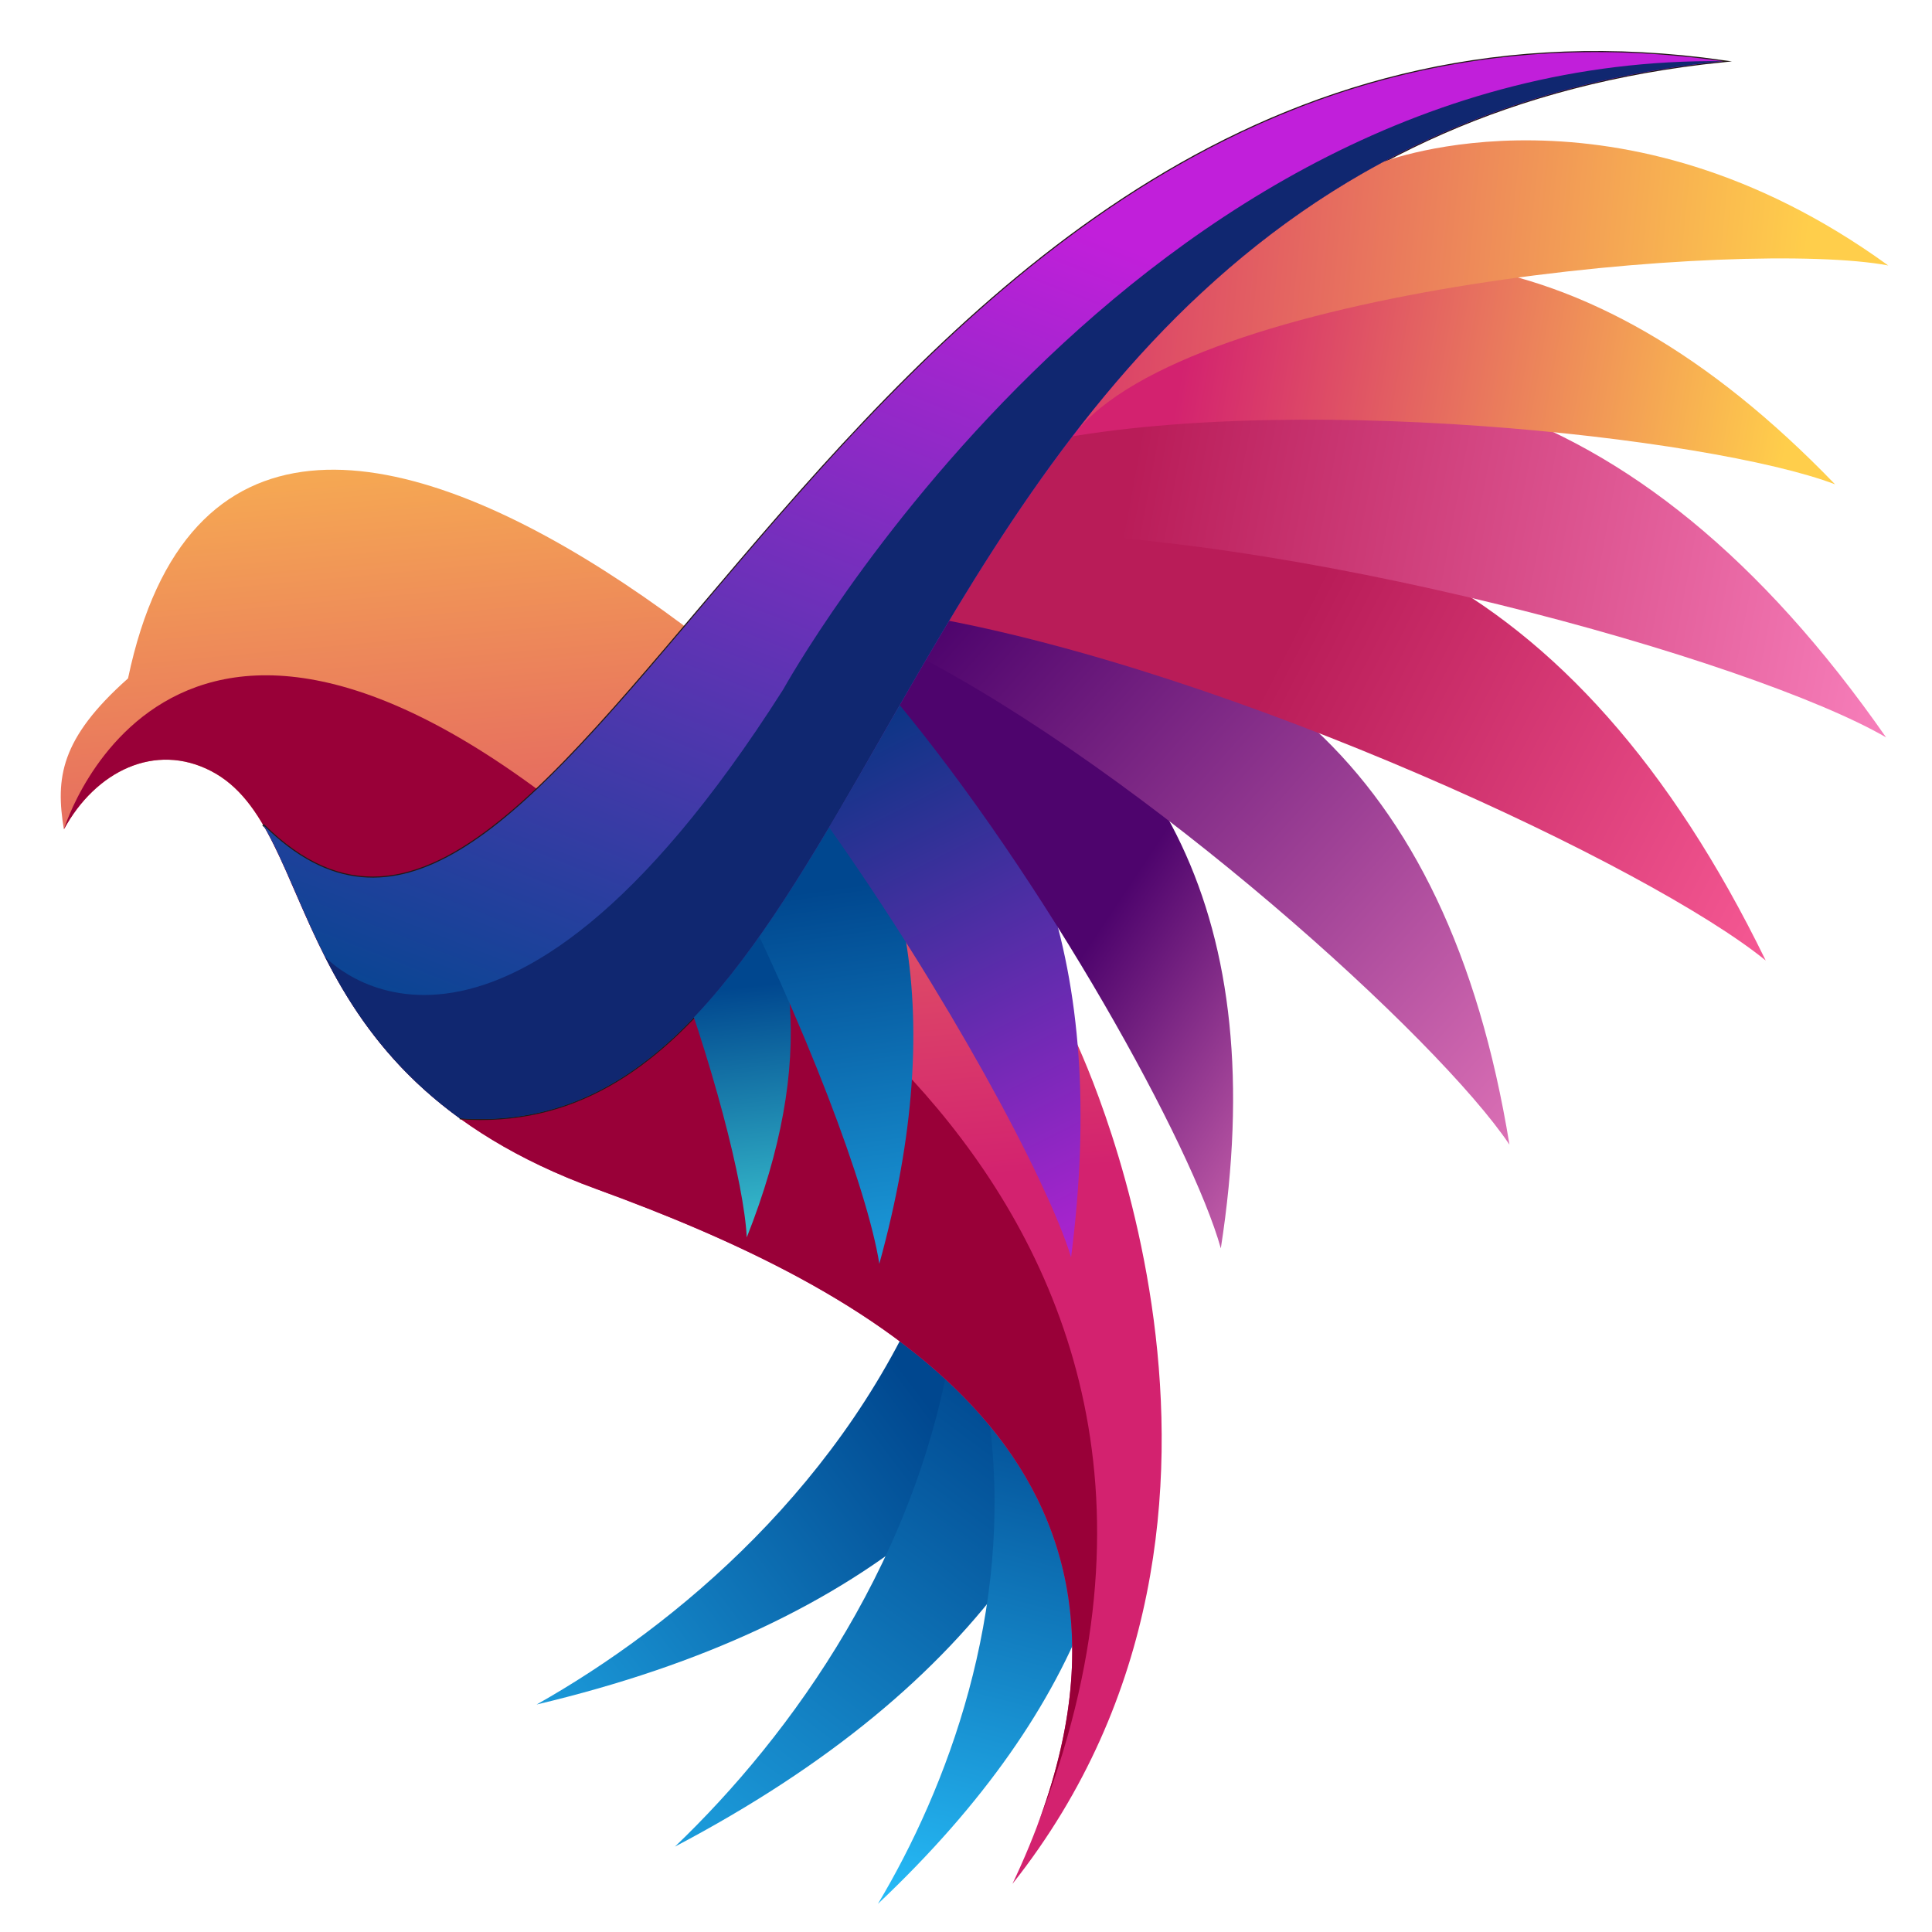 <?xml version="1.0" encoding="UTF-8"?> <svg xmlns="http://www.w3.org/2000/svg" xmlns:xlink="http://www.w3.org/1999/xlink" version="1.1" id="Réteg_1" x="0px" y="0px" viewBox="0 0 512 512" style="enable-background:new 0 0 512 512;" xml:space="preserve"> <style type="text/css"> .st0{clip-path:url(#SVGID_2_);fill:url(#SVGID_3_);} .st1{clip-path:url(#SVGID_5_);fill:url(#SVGID_6_);} .st2{clip-path:url(#SVGID_8_);fill:url(#SVGID_9_);} .st3{clip-path:url(#SVGID_11_);fill:url(#SVGID_12_);} .st4{fill-rule:evenodd;clip-rule:evenodd;fill:#990038;} .st5{fill:none;stroke:#231916;stroke-width:0.567;stroke-miterlimit:22.926;} .st6{clip-path:url(#SVGID_14_);fill:url(#SVGID_15_);} .st7{clip-path:url(#SVGID_17_);fill:url(#SVGID_18_);} .st8{clip-path:url(#SVGID_20_);fill:url(#SVGID_21_);} .st9{clip-path:url(#SVGID_23_);fill:url(#SVGID_24_);} .st10{clip-path:url(#SVGID_26_);fill:url(#SVGID_27_);} .st11{clip-path:url(#SVGID_29_);fill:url(#SVGID_30_);} .st12{clip-path:url(#SVGID_32_);fill:url(#SVGID_33_);} .st13{clip-path:url(#SVGID_35_);fill:url(#SVGID_36_);} .st14{clip-path:url(#SVGID_38_);fill:url(#SVGID_39_);} .st15{clip-path:url(#SVGID_41_);fill:url(#SVGID_42_);} .st16{fill-rule:evenodd;clip-rule:evenodd;fill:#102770;} </style> <g> <g> <g> <defs> <path id="SVGID_1_" d="M142.21,451.71c89.14-21.11,137.01-65.79,156.44-127.15c-27.34,3.82-39.71,10.1-51.68,12.35 C224.52,393.13,178.94,431,142.21,451.71"></path> </defs> <clipPath id="SVGID_2_"> <use xlink:href="#SVGID_1_" style="overflow:visible;"></use> </clipPath> <linearGradient id="SVGID_3_" gradientUnits="userSpaceOnUse" x1="244.586" y1="143.998" x2="87.215" y2="25.339" gradientTransform="matrix(1 0 0 -1 0 513.921)"> <stop offset="0" style="stop-color:#00478F"></stop> <stop offset="1" style="stop-color:#29C4FF"></stop> </linearGradient> <rect x="142.21" y="324.56" class="st0" width="156.44" height="127.15"></rect> </g> </g> <g> <g> <defs> <path id="SVGID_4_" d="M178.87,489.37c81.34-42.81,117.03-98.1,121.13-162.47c-25.59,10.56-36.07,19.74-47.14,24.92 C244.6,411.96,209.51,460.09,178.87,489.37"></path> </defs> <clipPath id="SVGID_5_"> <use xlink:href="#SVGID_4_" style="overflow:visible;"></use> </clipPath> <linearGradient id="SVGID_6_" gradientUnits="userSpaceOnUse" x1="269.493" y1="145.9" x2="138.661" y2="-28.735" gradientTransform="matrix(1 0 0 -1 0 513.921)"> <stop offset="0" style="stop-color:#00478F"></stop> <stop offset="1" style="stop-color:#29C4FF"></stop> </linearGradient> <rect x="178.87" y="326.91" class="st1" width="121.13" height="162.47"></rect> </g> </g> <g> <g> <defs> <path id="SVGID_7_" d="M232.66,504.54c56.19-53.06,72.85-105.76,62.08-158.56c-18.31,14.35-24.75,24.14-32.53,30.84 C268.69,427.16,250.94,473.96,232.66,504.54"></path> </defs> <clipPath id="SVGID_8_"> <use xlink:href="#SVGID_7_" style="overflow:visible;"></use> </clipPath> <linearGradient id="SVGID_9_" gradientUnits="userSpaceOnUse" x1="284.071" y1="147.078" x2="245.287" y2="-4.062" gradientTransform="matrix(1 0 0 -1 0 513.921)"> <stop offset="0" style="stop-color:#00478F"></stop> <stop offset="1" style="stop-color:#29C4FF"></stop> </linearGradient> <rect x="232.66" y="345.98" class="st2" width="72.85" height="158.56"></rect> </g> </g> <g> <g> <defs> <path id="SVGID_10_" d="M33.93,179.78c30.89-147.03,222.46,39.45,250.51,94.72c0,0,62.2,125.9-16.13,224.74 c51.92-109.3-33.97-156.32-110.26-184.12c-85.12-31.02-72.23-95.35-102.16-110.8c-14.8-7.64-30.53,0.01-38.96,15.47 C14.7,206.25,15.9,195.81,33.93,179.78"></path> </defs> <clipPath id="SVGID_11_"> <use xlink:href="#SVGID_10_" style="overflow:visible;"></use> </clipPath> <linearGradient id="SVGID_12_" gradientUnits="userSpaceOnUse" x1="161.966" y1="452.753" x2="185.468" y2="195.409" gradientTransform="matrix(1 0 0 -1 0 513.921)"> <stop offset="0" style="stop-color:#FFCE4B"></stop> <stop offset="1" style="stop-color:#D3226F"></stop> </linearGradient> <rect x="14.7" y="32.75" class="st3" width="331.94" height="466.49"></rect> </g> </g> <path class="st4" d="M274.84,483.95c37.18-98.48-44.15-142.37-116.78-168.84c-85.12-31.02-72.23-95.35-102.16-110.8 c-14.8-7.64-30.53,0.01-38.96,15.47c0,0,30.28-100.03,154.04,13.09C170.98,232.86,342.81,311.49,274.84,483.95"></path> <path class="st5" d="M69.71,218.56c84.14,83.64,152.53-235.47,386.92-202.34C230.86,39.29,241.27,304.89,121.81,296.34"></path> <g> <g> <defs> <path id="SVGID_13_" d="M197.9,327.93c18.47-46.6,14.03-81.93-6.39-109.65c-6.81,13.47-12.1,24.96-14.84,31.04 C188.88,281.3,197.19,313.68,197.9,327.93"></path> </defs> <clipPath id="SVGID_14_"> <use xlink:href="#SVGID_13_" style="overflow:visible;"></use> </clipPath> <linearGradient id="SVGID_15_" gradientUnits="userSpaceOnUse" x1="195.29" y1="252.269" x2="205.311" y2="158.686" gradientTransform="matrix(1 0 0 -1 0 513.921)"> <stop offset="0" style="stop-color:#00478F"></stop> <stop offset="1" style="stop-color:#51F4E9"></stop> </linearGradient> <rect x="176.67" y="218.28" class="st6" width="39.7" height="109.65"></rect> </g> </g> <g> <g> <defs> <path id="SVGID_16_" d="M233.03,334.91c18.78-68.02,7.24-116.69-25.47-152.19c-7.48,19.9-13.14,36.78-16.05,45.7 C213.4,271.18,229.9,315.11,233.03,334.91"></path> </defs> <clipPath id="SVGID_17_"> <use xlink:href="#SVGID_16_" style="overflow:visible;"></use> </clipPath> <linearGradient id="SVGID_18_" gradientUnits="userSpaceOnUse" x1="218.404" y1="278.313" x2="239.352" y2="128.929" gradientTransform="matrix(1 0 0 -1 0 513.921)"> <stop offset="0" style="stop-color:#00478F"></stop> <stop offset="1" style="stop-color:#29C4FF"></stop> </linearGradient> <rect x="191.51" y="182.71" class="st7" width="60.3" height="152.19"></rect> </g> </g> <g> <g> <defs> <path id="SVGID_19_" d="M283.85,333.18c9.97-77.5-10.22-128.9-51.55-162.45c-5.1,22.99-10.79,38.28-12.58,48.52 C250.32,262.49,277.34,312.01,283.85,333.18"></path> </defs> <clipPath id="SVGID_20_"> <use xlink:href="#SVGID_19_" style="overflow:visible;"></use> </clipPath> <linearGradient id="SVGID_21_" gradientUnits="userSpaceOnUse" x1="222.055" y1="331.068" x2="296.796" y2="182.285" gradientTransform="matrix(1 0 0 -1 0 513.921)"> <stop offset="0" style="stop-color:#003780"></stop> <stop offset="1" style="stop-color:#B222D3"></stop> </linearGradient> <rect x="219.71" y="170.73" class="st8" width="74.11" height="162.45"></rect> </g> </g> <g> <g> <defs> <path id="SVGID_22_" d="M323.53,330.83c13.69-88.16-16.68-140.2-74.62-170.44c-4.47,8.42-8.65,16.58-12.41,24.14 C277.23,233.27,315.99,303.79,323.53,330.83"></path> </defs> <clipPath id="SVGID_23_"> <use xlink:href="#SVGID_22_" style="overflow:visible;"></use> </clipPath> <linearGradient id="SVGID_24_" gradientUnits="userSpaceOnUse" x1="290.202" y1="266.081" x2="383.884" y2="203.528" gradientTransform="matrix(1 0 0 -1 0 513.921)"> <stop offset="0" style="stop-color:#4E046D"></stop> <stop offset="1" style="stop-color:#FF8BC7"></stop> </linearGradient> <rect x="236.5" y="160.39" class="st9" width="100.72" height="170.44"></rect> </g> </g> <g> <g> <defs> <path id="SVGID_25_" d="M400.02,303.34c-16.55-101.52-71.27-142.51-149.03-148.49c-3.34,6.17-6.52,12.24-9.5,18.06 C303.74,204.89,381.29,275.37,400.02,303.34"></path> </defs> <clipPath id="SVGID_26_"> <use xlink:href="#SVGID_25_" style="overflow:visible;"></use> </clipPath> <linearGradient id="SVGID_27_" gradientUnits="userSpaceOnUse" x1="250.069" y1="348.281" x2="439.834" y2="177.944" gradientTransform="matrix(1 0 0 -1 0 513.921)"> <stop offset="0" style="stop-color:#4E046D"></stop> <stop offset="1" style="stop-color:#FF8BC7"></stop> </linearGradient> <rect x="241.49" y="154.85" class="st10" width="158.53" height="148.49"></rect> </g> </g> <g> <g> <defs> <path id="SVGID_28_" d="M467.93,254.54C417.16,150.42,345.67,121.3,260.85,137.19c-5.1,8.83-9.98,17.76-14.5,26.36 C327.29,178.03,437.5,229.73,467.93,254.54"></path> </defs> <clipPath id="SVGID_29_"> <use xlink:href="#SVGID_28_" style="overflow:visible;"></use> </clipPath> <linearGradient id="SVGID_30_" gradientUnits="userSpaceOnUse" x1="337.237" y1="336.143" x2="479.21" y2="263.825" gradientTransform="matrix(1 0 0 -1 0 513.921)"> <stop offset="0" style="stop-color:#B91C58"></stop> <stop offset="1" style="stop-color:#F95C97"></stop> </linearGradient> <rect x="246.35" y="121.3" class="st11" width="221.58" height="133.24"></rect> </g> </g> <g> <g> <defs> <path id="SVGID_31_" d="M499.83,195.41c-66.54-95.44-142.22-112.37-224.25-82.25c-5.77,8.82-11.43,18.23-16.81,27.68 C341.14,139.96,464.83,175.08,499.83,195.41"></path> </defs> <clipPath id="SVGID_32_"> <use xlink:href="#SVGID_31_" style="overflow:visible;"></use> </clipPath> <linearGradient id="SVGID_33_" gradientUnits="userSpaceOnUse" x1="300.103" y1="389.473" x2="532.003" y2="346.211" gradientTransform="matrix(1 0 0 -1 0 513.921)"> <stop offset="0" style="stop-color:#B91C58"></stop> <stop offset="1" style="stop-color:#FF8BC7"></stop> </linearGradient> <rect x="258.76" y="83.04" class="st12" width="241.06" height="112.37"></rect> </g> </g> <g> <g> <defs> <path id="SVGID_34_" d="M486.31,128.35c-67.28-69.78-131.92-72.95-195.72-36.3c-6.05,7.69-12.14,16.5-18.08,25.84 C338.89,103.06,453.55,115.83,486.31,128.35"></path> </defs> <clipPath id="SVGID_35_"> <use xlink:href="#SVGID_34_" style="overflow:visible;"></use> </clipPath> <linearGradient id="SVGID_36_" gradientUnits="userSpaceOnUse" x1="475.033" y1="405.285" x2="316.13" y2="433.132" gradientTransform="matrix(1 0 0 -1 0 513.921)"> <stop offset="0" style="stop-color:#FFCE4B"></stop> <stop offset="1" style="stop-color:#D3226F"></stop> </linearGradient> <rect x="272.52" y="55.41" class="st13" width="213.79" height="72.95"></rect> </g> </g> <g> <g> <defs> <path id="SVGID_37_" d="M227.65,205.66c44.15-76.55,94.94-175.74,228.99-189.43C319.95-3.1,239.72,97.36,179.9,167.88 c-42.77,50.42-75.11,85.54-110.18,50.68c11.63,19.84,17.34,52.57,52.1,77.78C170.35,299.82,197.44,258.04,227.65,205.66"></path> </defs> <clipPath id="SVGID_38_"> <use xlink:href="#SVGID_37_" style="overflow:visible;"></use> </clipPath> <linearGradient id="SVGID_39_" gradientUnits="userSpaceOnUse" x1="197.28" y1="197.51" x2="295.995" y2="449.264" gradientTransform="matrix(1 0 0 -1 0 513.921)"> <stop offset="0" style="stop-color:#00478F"></stop> <stop offset="1" style="stop-color:#C11FDA"></stop> </linearGradient> <rect x="69.71" y="-3.1" class="st14" width="386.92" height="302.91"></rect> </g> </g> <g> <g> <defs> <path id="SVGID_40_" d="M500.4,70.35c-71.41-51.77-133.81-27.46-133.81-27.46c-34.32,18.42-60.5,44.21-82.08,72.34 C315.08,75.87,462.86,63.28,500.4,70.35"></path> </defs> <clipPath id="SVGID_41_"> <use xlink:href="#SVGID_40_" style="overflow:visible;"></use> </clipPath> <linearGradient id="SVGID_42_" gradientUnits="userSpaceOnUse" x1="478.04" y1="438.566" x2="256.274" y2="460.466" gradientTransform="matrix(1 0 0 -1 0 513.921)"> <stop offset="0" style="stop-color:#FFCE4B"></stop> <stop offset="1" style="stop-color:#D3226F"></stop> </linearGradient> <rect x="284.51" y="18.58" class="st15" width="215.89" height="96.66"></rect> </g> </g> <path class="st16" d="M207.56,182.71c-76.59,120.53-121.45,70.81-121.45,70.81c7.29,14.38,17.52,29.63,35.7,42.82 c48.53,3.48,75.63-38.3,105.84-90.69c44.15-76.55,94.94-175.74,228.99-189.43C300.59,14.32,207.56,182.71,207.56,182.71"></path> </g> <g> </g> <g> </g> <g> </g> <g> </g> <g> </g> <g> </g> </svg> 